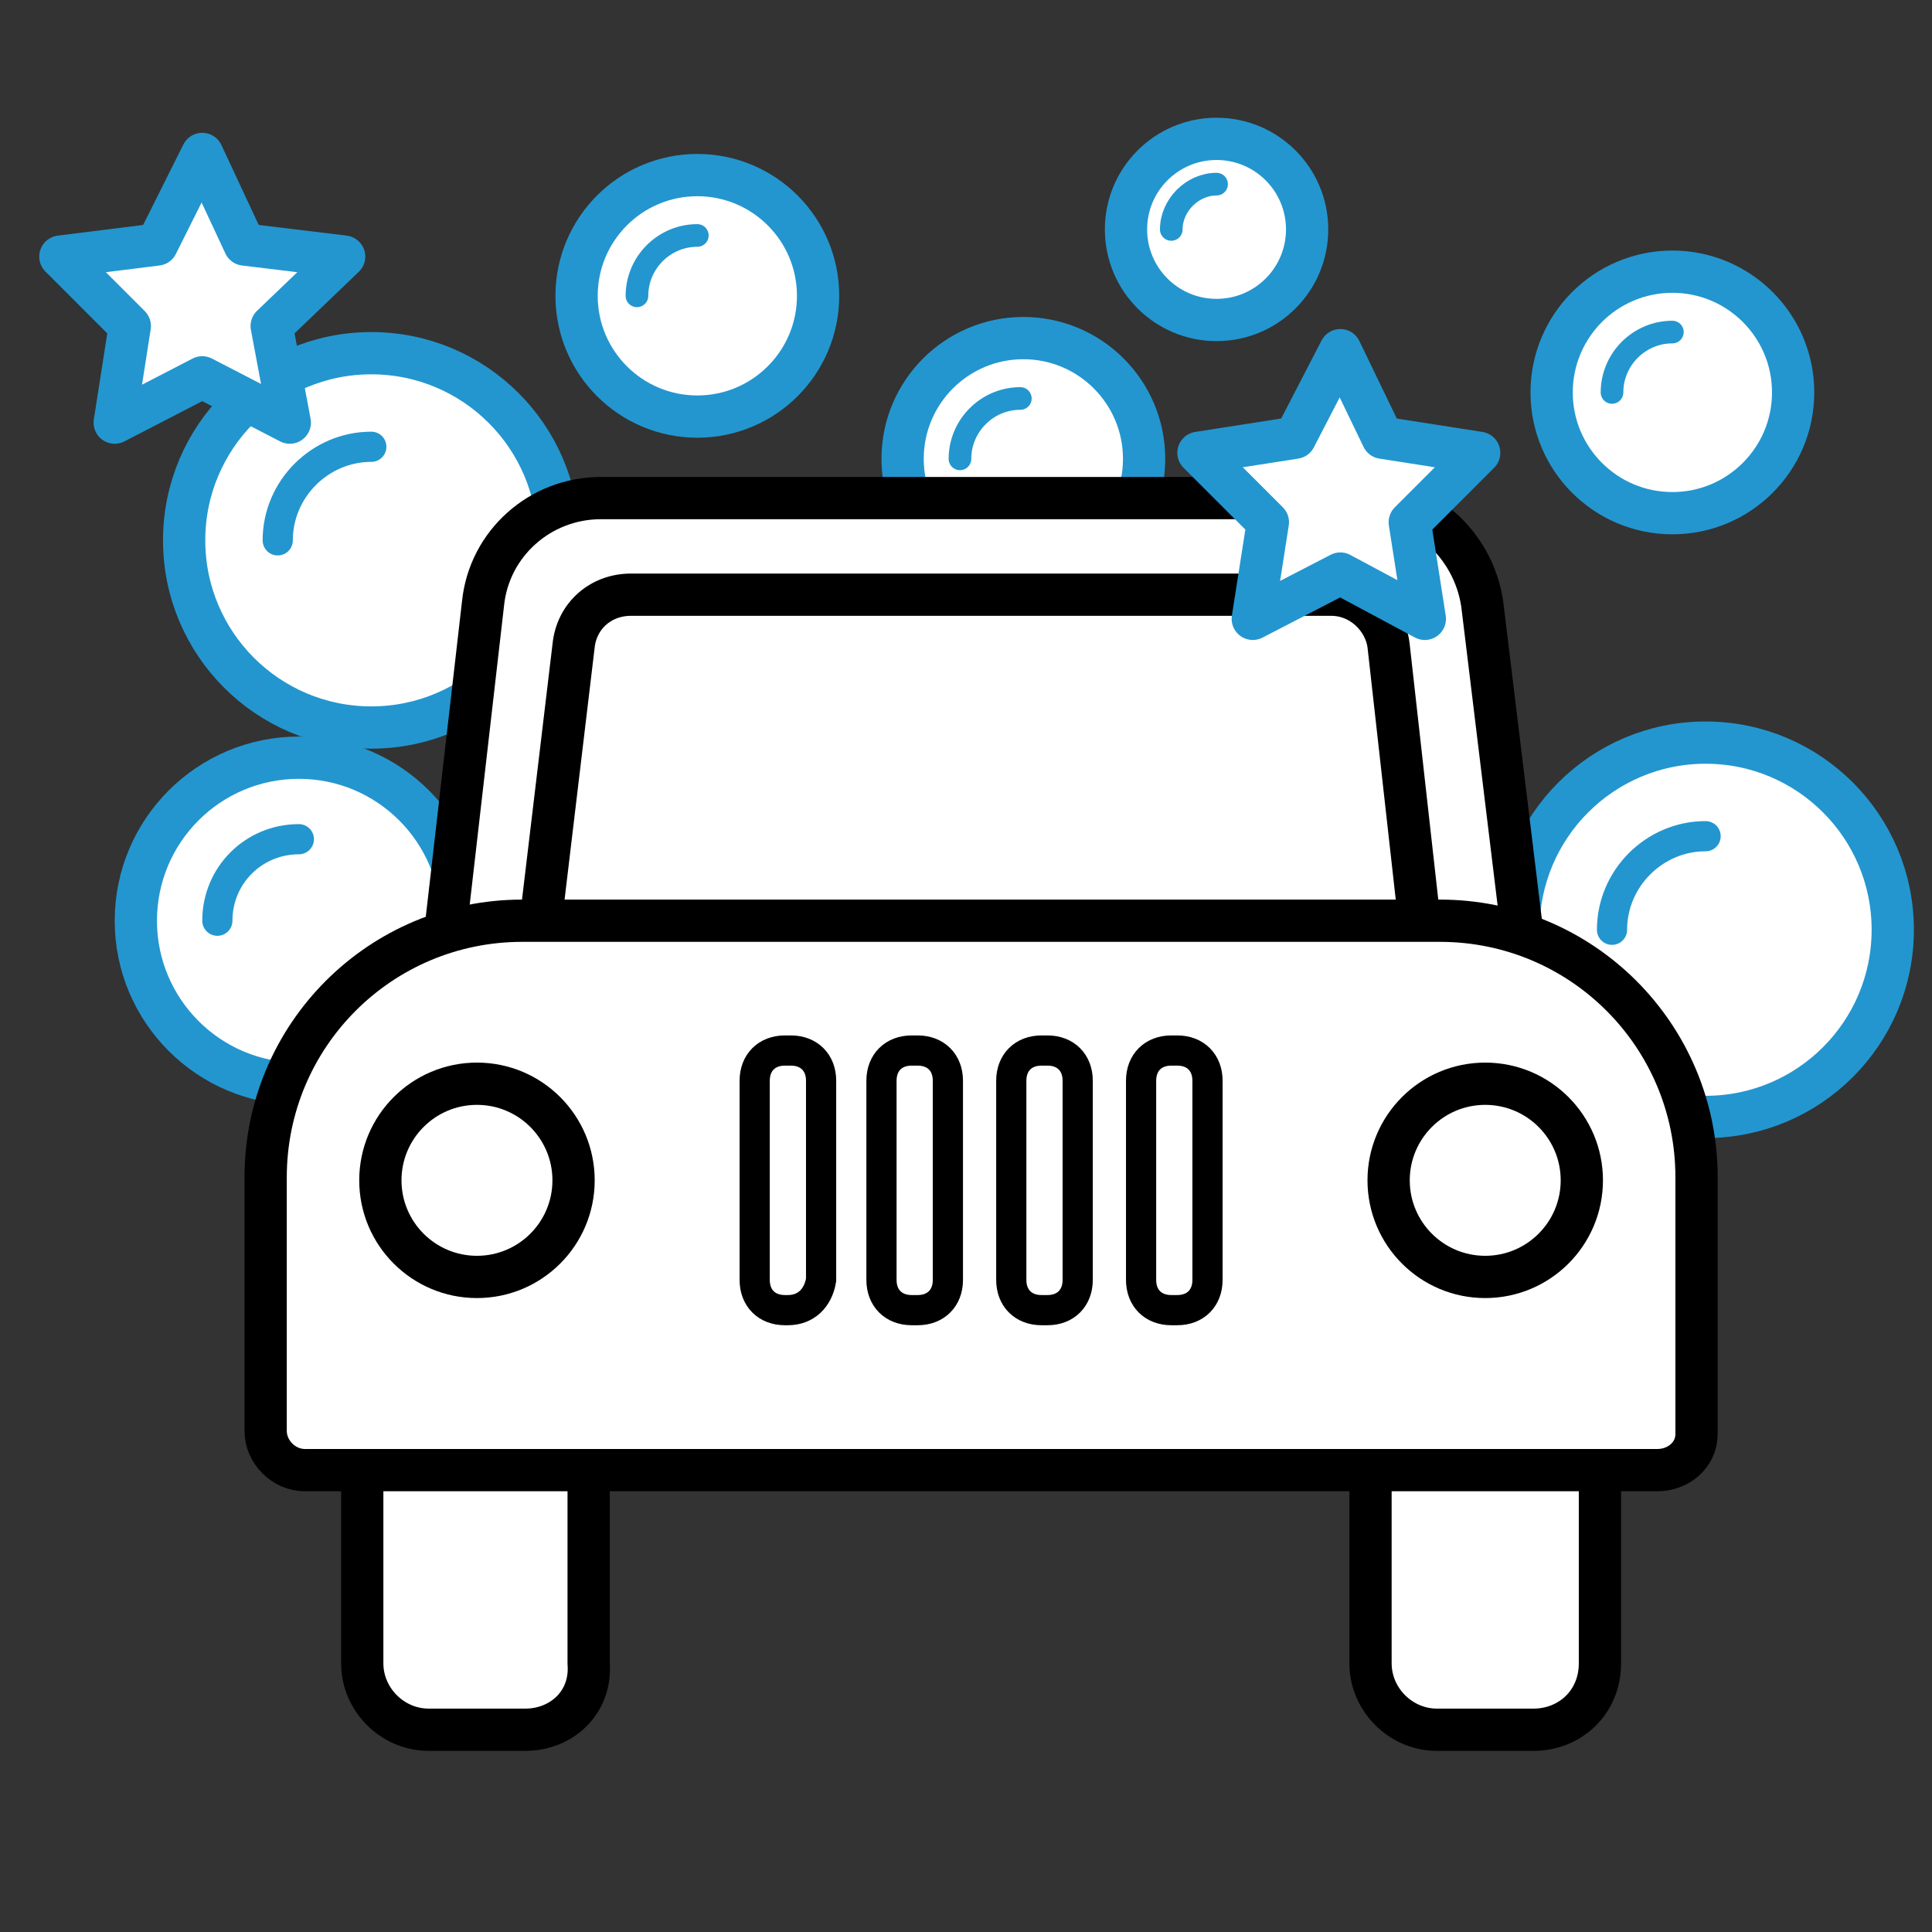 <?xml version="1.0" encoding="utf-8"?>
<!-- Generator: Adobe Illustrator 24.1.0, SVG Export Plug-In . SVG Version: 6.00 Build 0)  -->
<svg version="1.1" id="Layer_1" xmlns="http://www.w3.org/2000/svg" xmlns:xlink="http://www.w3.org/1999/xlink" x="0px" y="0px"
	 viewBox="0 0 64 64" style="enable-background:new 0 0 64 64;" xml:space="preserve">
<rect x="0" y="0" width="64" height="64" fill="#333333" stroke="none"/>
<style type="text/css">
	.st0{fill:#FFFFFF;stroke:#2396CF;stroke-width:1.4;stroke-miterlimit:10;}
	.st1{fill:#FFFFFF;stroke:#2396CF;stroke-linecap:round;stroke-linejoin:round;stroke-miterlimit:10;}
	.st2{fill:#FFFFFF;stroke:#2396CF;stroke-width:0.75;stroke-linecap:round;stroke-linejoin:round;stroke-miterlimit:10;}
	.st3{fill:#FFFFFF;stroke:#000000;stroke-width:1.4;stroke-miterlimit:10;}
	.st4{fill:#FFFFFF;stroke:#000000;stroke-miterlimit:10;}
	.st5{fill:#FFFFFF;stroke:#2396CF;stroke-width:1.4;stroke-linecap:round;stroke-linejoin:round;stroke-miterlimit:10;}
</style>
<g>
	<circle class="st0" cx="9.9" cy="30.5" r="5.4"/>
	<path class="st1" d="M7.2,30.5c0-1.5,1.2-2.7,2.7-2.7"/>
</g>
<g>
	<circle class="st0" cx="12.3" cy="17.9" r="6.2"/>
	<path class="st1" d="M9.2,17.9c0-1.7,1.4-3.1,3.1-3.1"/>
</g>
<g>
	<circle class="st0" cx="56.5" cy="30.8" r="6.2"/>
	<path class="st1" d="M53.4,30.8c0-1.7,1.4-3.1,3.1-3.1"/>
</g>
<g>
	<circle class="st0" cx="23.1" cy="9.8" r="4"/>
	<path class="st2" d="M21.1,9.8c0-1.1,0.9-2,2-2"/>
</g>
<g>
	<circle class="st0" cx="55.4" cy="13" r="4"/>
	<path class="st2" d="M53.4,13c0-1.1,0.9-2,2-2"/>
</g>
<g>
	<circle class="st0" cx="40.3" cy="7.6" r="3"/>
	<path class="st2" d="M38.8,7.6c0-0.8,0.7-1.5,1.5-1.5"/>
</g>
<g>
	<circle class="st0" cx="33.9" cy="15.2" r="4"/>
	<path class="st2" d="M31.8,15.2c0-1.1,0.9-2,2-2"/>
</g>
<g>
	<path class="st3" d="M45.1,16.5H19.9c-2,0-3.7,1.5-3.9,3.5l-1.7,14.8h36.6L49.1,20C48.8,18,47.1,16.5,45.1,16.5z"/>
	<path class="st3" d="M44.1,19.7H20.9c-1,0-1.8,0.7-1.9,1.7l-1.6,13.4h30.1L46,21.4C45.9,20.5,45.1,19.7,44.1,19.7z"/>
	<path class="st3" d="M54.9,48.7H10.1c-0.7,0-1.3-0.6-1.3-1.3V39c0-4.7,3.8-8.5,8.5-8.5h30.4c4.7,0,8.5,3.8,8.5,8.5v8.5
		C56.2,48.2,55.6,48.7,54.9,48.7z"/>
	<circle class="st3" cx="15.8" cy="39.1" r="3.2"/>
	<circle class="st3" cx="49.2" cy="39.1" r="3.2"/>
	<path class="st3" d="M17.4,57.3h-3.2c-1.2,0-2.2-1-2.2-2.2v-6.4h7.5v6.4C19.6,56.4,18.6,57.3,17.4,57.3z"/>
	<path class="st3" d="M50.8,57.3h-3.2c-1.2,0-2.2-1-2.2-2.2v-6.4H53v6.4C53,56.4,52,57.3,50.8,57.3z"/>
	<g>
		<path class="st4" d="M26.1,43.4H26c-0.6,0-1-0.4-1-1v-6.6c0-0.6,0.4-1,1-1h0.2c0.6,0,1,0.4,1,1v6.6C27.1,43,26.7,43.4,26.1,43.4z"
			/>
		<path class="st4" d="M30.4,43.4h-0.2c-0.6,0-1-0.4-1-1v-6.6c0-0.6,0.4-1,1-1h0.2c0.6,0,1,0.4,1,1v6.6C31.4,43,31,43.4,30.4,43.4z"
			/>
		<path class="st4" d="M34.7,43.4h-0.2c-0.6,0-1-0.4-1-1v-6.6c0-0.6,0.4-1,1-1h0.2c0.6,0,1,0.4,1,1v6.6C35.7,43,35.3,43.4,34.7,43.4
			z"/>
		<path class="st4" d="M39,43.4h-0.2c-0.6,0-1-0.4-1-1v-6.6c0-0.6,0.4-1,1-1H39c0.6,0,1,0.4,1,1v6.6C40,43,39.6,43.4,39,43.4z"/>
	</g>
</g>
<polygon class="st5" points="44.4,11.6 45.8,14.5 49,15 46.7,17.3 47.2,20.5 44.4,19 41.5,20.5 42,17.3 39.7,15 42.9,14.5 "/>
<polygon class="st5" points="6.7,5.1 8.1,8.1 11.4,8.5 9,10.8 9.6,14 6.7,12.5 3.8,14 4.3,10.8 2,8.5 5.2,8.1 "/>
</svg>

